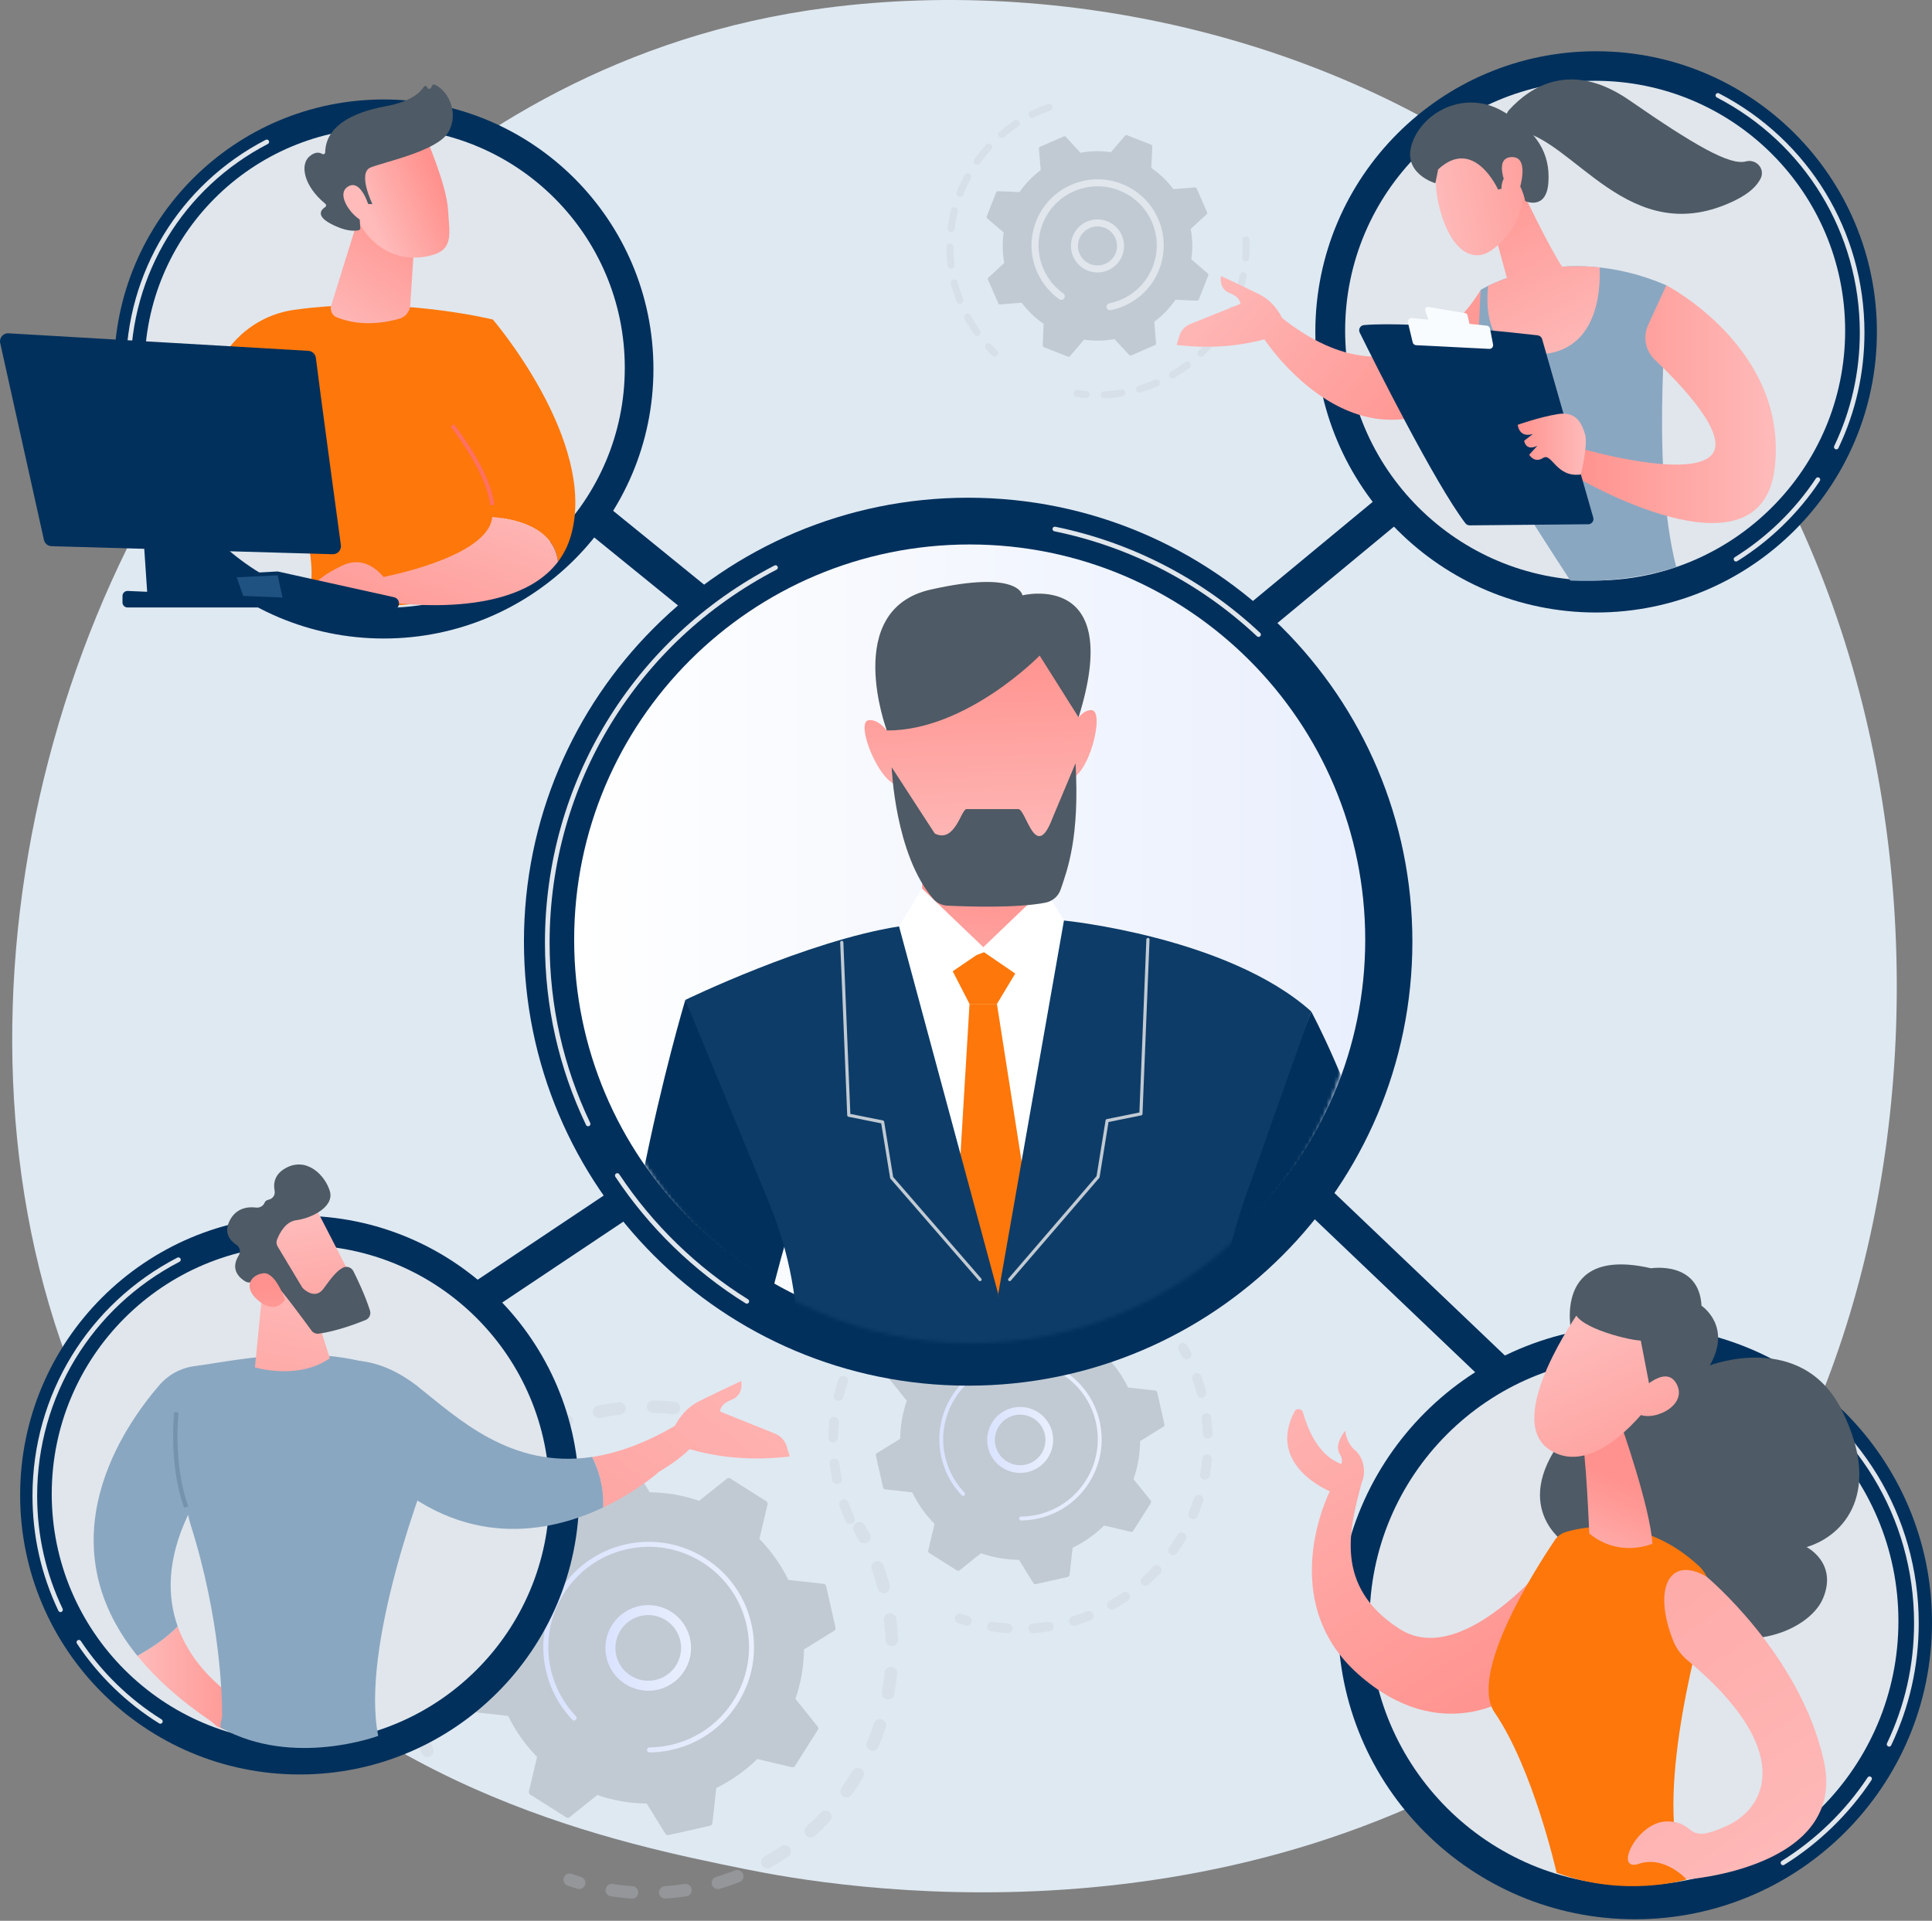 <svg width="525" height="522" viewBox="0 0 525 522" fill="none" xmlns="http://www.w3.org/2000/svg">
<rect x="0" y="0" width="525" height="522" fill="#808080" stroke="none"/>
<path d="M456.069 441.933C445.553 453 435.604 460.134 427.742 465.772C335.334 532.046 225.99 512.728 202.752 508.008C168.436 501.043 102.104 487.577 54.147 431.205C-18.408 345.922 -7.11 211.562 49.169 122.867C59.463 106.644 113.841 16.599 224.362 2.158C291.248 -6.582 369.216 11.045 425.678 58.327C544.198 157.577 535.76 358.078 456.071 441.933H456.069Z" fill="#DFE9F2"/>
<g opacity="0.3">
<path d="M116.66 477.388C115.846 477.66 114.942 477.277 114.58 476.48C113.786 474.737 113.057 472.931 112.411 471.116C112.098 470.233 112.56 469.263 113.443 468.948C113.454 468.945 113.464 468.941 113.475 468.937C114.349 468.645 115.302 469.106 115.612 469.978C116.225 471.703 116.917 473.417 117.671 475.074C118.06 475.927 117.683 476.934 116.829 477.32C116.775 477.345 116.718 477.367 116.662 477.386L116.66 477.388ZM112.079 463.335C112.016 463.355 111.952 463.374 111.884 463.387C110.967 463.578 110.068 462.988 109.877 462.071C109.487 460.187 109.172 458.267 108.943 456.365C108.83 455.435 109.492 454.593 110.425 454.477C111.355 454.365 112.201 455.03 112.312 455.958C112.53 457.766 112.828 459.59 113.199 461.381C113.376 462.232 112.88 463.065 112.077 463.335H112.079ZM110.708 448.622C110.528 448.682 110.337 448.712 110.136 448.708C109.198 448.689 108.453 447.915 108.472 446.977C108.51 445.057 108.631 443.115 108.836 441.204C108.935 440.272 109.772 439.599 110.702 439.697C111.635 439.796 112.31 440.632 112.211 441.562C112.017 443.377 111.901 445.22 111.865 447.045C111.85 447.782 111.368 448.4 110.706 448.622H110.708ZM112.665 433.968C112.368 434.068 112.042 434.085 111.715 434.004C110.806 433.777 110.254 432.855 110.481 431.945C110.948 430.082 111.502 428.214 112.126 426.397C112.432 425.512 113.396 425.04 114.283 425.343C115.171 425.647 115.642 426.613 115.338 427.5C114.745 429.225 114.218 430.998 113.775 432.77C113.629 433.353 113.195 433.79 112.665 433.968ZM117.84 420.12C117.426 420.258 116.957 420.238 116.535 420.024C115.698 419.6 115.364 418.578 115.788 417.744C116.655 416.034 117.608 414.337 118.62 412.7C119.112 411.903 120.159 411.656 120.956 412.149C121.753 412.642 122.001 413.687 121.507 414.485C120.545 416.04 119.639 417.654 118.816 419.28C118.605 419.694 118.249 419.985 117.84 420.122V420.12ZM125.951 407.762C125.413 407.942 124.798 407.848 124.329 407.46C123.607 406.862 123.507 405.793 124.106 405.071C125.332 403.593 126.636 402.148 127.985 400.779C128.643 400.112 129.716 400.102 130.386 400.76C131.054 401.417 131.063 402.491 130.405 403.16C129.123 404.462 127.884 405.834 126.719 407.238C126.509 407.492 126.242 407.668 125.951 407.765V407.762ZM183.668 384.236C183.445 384.311 183.203 384.339 182.955 384.313C181.141 384.123 179.296 384.011 177.467 383.977C176.529 383.96 175.784 383.188 175.801 382.25C175.818 381.313 176.591 380.567 177.528 380.583C179.453 380.617 181.398 380.737 183.308 380.936C184.24 381.033 184.918 381.868 184.82 382.8C184.749 383.482 184.282 384.03 183.668 384.234V384.236ZM136.593 397.513C135.925 397.736 135.162 397.526 134.708 396.935C134.138 396.191 134.278 395.126 135.021 394.556C136.546 393.386 138.139 392.27 139.76 391.235C140.551 390.735 141.6 390.962 142.105 391.751C142.609 392.54 142.378 393.59 141.587 394.095C140.049 395.075 138.535 396.137 137.088 397.247C136.935 397.365 136.768 397.453 136.593 397.511V397.513ZM168.881 384.365C168.774 384.401 168.663 384.427 168.547 384.44C166.735 384.662 164.909 384.963 163.12 385.338C162.203 385.53 161.302 384.943 161.111 384.026C160.92 383.109 161.505 382.205 162.424 382.018C164.307 381.624 166.228 381.305 168.134 381.073C169.065 380.958 169.912 381.62 170.025 382.55C170.124 383.364 169.629 384.114 168.879 384.365H168.881ZM149.257 389.898C148.445 390.17 147.541 389.79 147.177 388.995C146.787 388.142 147.162 387.137 148.015 386.747C149.762 385.95 151.565 385.217 153.377 384.57C153.388 384.566 153.399 384.562 153.41 384.558C154.285 384.266 155.234 384.725 155.545 385.597C155.86 386.48 155.401 387.452 154.517 387.767C152.797 388.382 151.082 389.077 149.424 389.835C149.368 389.859 149.312 389.882 149.255 389.9L149.257 389.898Z" fill="#C1CAD3"/>
<path d="M195.362 386.542C195.045 386.647 194.695 386.662 194.349 386.561C193.509 386.315 192.65 386.083 191.796 385.869C190.887 385.642 190.333 384.722 190.56 383.812C190.787 382.903 191.708 382.348 192.618 382.577C193.517 382.8 194.421 383.045 195.304 383.304C196.203 383.568 196.719 384.512 196.456 385.41C196.293 385.965 195.873 386.372 195.362 386.542Z" fill="#C1CAD3"/>
</g>
<g opacity="0.3">
<path d="M235.39 419.328C234.613 419.587 233.741 419.253 233.349 418.503C232.943 417.727 232.516 416.947 232.077 416.186C231.61 415.374 231.889 414.337 232.701 413.868C233.517 413.4 234.551 413.681 235.02 414.493C235.481 415.295 235.934 416.117 236.359 416.934C236.793 417.765 236.472 418.79 235.641 419.223C235.56 419.267 235.476 419.3 235.391 419.328H235.39Z" fill="#C1CAD3"/>
<path d="M197.816 512.613C197.075 512.861 196.326 513.097 195.572 513.32C194.674 513.587 193.728 513.075 193.462 512.177C193.195 511.278 193.711 510.33 194.606 510.067C196.347 509.55 198.065 508.965 199.727 508.316C200.601 507.977 201.584 508.408 201.926 509.282C202.265 510.155 201.834 511.14 200.96 511.479C199.932 511.88 198.874 512.261 197.816 512.613ZM186.827 515.278C186.737 515.308 186.643 515.33 186.545 515.345C184.673 515.634 182.769 515.846 180.884 515.977C179.95 516.043 179.138 515.336 179.074 514.402C179.01 513.467 179.715 512.655 180.65 512.593C182.439 512.469 184.249 512.267 186.028 511.993C186.954 511.85 187.821 512.484 187.964 513.41C188.091 514.239 187.596 515.021 186.825 515.278H186.827ZM209.037 507.669C208.277 507.922 207.422 507.609 207.019 506.885C206.563 506.066 206.855 505.033 207.675 504.577C209.242 503.705 210.793 502.753 212.284 501.748C213.063 501.225 214.117 501.429 214.64 502.207C215.164 502.985 214.959 504.039 214.181 504.562C212.611 505.62 210.977 506.623 209.328 507.542C209.234 507.594 209.137 507.637 209.037 507.669ZM172.285 515.898C172.081 515.966 171.859 515.996 171.632 515.981C169.745 515.852 167.839 515.64 165.971 515.353C165.044 515.21 164.41 514.344 164.553 513.418C164.695 512.492 165.562 511.856 166.489 512C168.263 512.274 170.072 512.475 171.865 512.597C172.801 512.66 173.506 513.47 173.442 514.406C173.394 515.113 172.919 515.688 172.287 515.9L172.285 515.898ZM220.88 499.23C220.257 499.438 219.542 499.273 219.077 498.752C218.452 498.054 218.51 496.982 219.21 496.355C220.546 495.161 221.847 493.892 223.084 492.583C223.727 491.902 224.802 491.87 225.483 492.513C226.164 493.157 226.196 494.229 225.552 494.912C224.252 496.288 222.881 497.625 221.474 498.883C221.296 499.042 221.093 499.157 220.88 499.228V499.23ZM230.582 488.398C230.084 488.565 229.516 488.497 229.056 488.169C228.293 487.625 228.117 486.564 228.662 485.803C229.707 484.34 230.703 482.816 231.621 481.275C232.099 480.468 233.14 480.204 233.947 480.684C234.753 481.164 235.016 482.205 234.538 483.009C233.572 484.633 232.525 486.236 231.424 487.773C231.208 488.075 230.91 488.287 230.582 488.396V488.398ZM237.691 475.71C237.312 475.835 236.888 475.83 236.492 475.663C235.629 475.297 235.226 474.302 235.592 473.439C236.294 471.783 236.933 470.079 237.494 468.375C237.787 467.484 238.745 466.998 239.636 467.293C240.527 467.585 241.011 468.543 240.719 469.434C240.13 471.227 239.456 473.021 238.717 474.763C238.52 475.23 238.138 475.562 237.691 475.71ZM241.863 461.775C241.6 461.863 241.313 461.887 241.023 461.835C240.1 461.666 239.49 460.783 239.657 459.862C239.98 458.094 240.231 456.292 240.402 454.505C240.492 453.573 241.321 452.889 242.253 452.979C243.187 453.069 243.87 453.898 243.78 454.83C243.6 456.71 243.336 458.608 242.996 460.47C242.882 461.102 242.431 461.585 241.863 461.775ZM242.872 447.258C242.724 447.307 242.568 447.337 242.405 447.345C241.469 447.384 240.677 446.657 240.638 445.721C240.563 443.93 240.409 442.117 240.184 440.334C240.066 439.404 240.728 438.555 241.655 438.437C242.585 438.318 243.435 438.977 243.553 439.907C243.791 441.783 243.953 443.69 244.032 445.577C244.063 446.349 243.574 447.024 242.874 447.258H242.872ZM240.668 432.885C240.634 432.896 240.601 432.905 240.567 432.915C239.661 433.157 238.73 432.618 238.488 431.715C238.147 430.438 237.76 429.155 237.342 427.903C237.19 427.449 237.035 426.999 236.873 426.551C236.556 425.668 237.016 424.697 237.899 424.382C238.787 424.044 239.753 424.524 240.07 425.405C240.239 425.876 240.404 426.35 240.563 426.827C241.004 428.143 241.409 429.493 241.767 430.837C242 431.709 241.51 432.602 240.666 432.885H240.668Z" fill="#C1CAD3"/>
<path d="M157.924 513.29C157.603 513.397 157.248 513.41 156.901 513.307C156.021 513.045 155.128 512.758 154.251 512.456C153.363 512.15 152.892 511.185 153.198 510.3C153.504 509.413 154.468 508.942 155.355 509.248C156.19 509.535 157.036 509.807 157.873 510.056C158.771 510.324 159.282 511.269 159.013 512.167C158.848 512.718 158.43 513.122 157.924 513.292V513.29Z" fill="#C1CAD3"/>
</g>
<path d="M153.861 493.899C154.146 494.079 154.515 494.06 154.78 493.848L162.319 487.82C166.579 489.298 171.106 490.106 175.746 490.147L180.819 498.352C180.997 498.641 181.338 498.783 181.669 498.708L192.969 496.166C193.299 496.091 193.547 495.815 193.582 495.48L194.648 485.893C198.823 483.87 202.566 481.2 205.783 478.04L215.181 480.258C215.511 480.335 215.853 480.197 216.035 479.912L222.227 470.128C222.409 469.841 222.388 469.473 222.176 469.209L216.145 461.673C217.623 457.415 218.432 452.891 218.473 448.252L226.682 443.182C226.969 443.004 227.113 442.663 227.038 442.333L224.495 431.038C224.42 430.708 224.144 430.46 223.808 430.425L214.217 429.36C212.193 425.186 209.522 421.445 206.361 418.23L208.58 408.836C208.657 408.508 208.518 408.165 208.233 407.983L198.445 401.793C198.159 401.612 197.79 401.632 197.525 401.844L189.986 407.872C185.726 406.395 181.2 405.587 176.559 405.545L171.486 397.34C171.308 397.053 170.967 396.909 170.637 396.984L159.336 399.527C159.006 399.602 158.759 399.875 158.723 400.213L157.657 409.8C153.482 411.823 149.738 414.493 146.522 417.652L137.126 415.434C136.796 415.355 136.454 415.496 136.273 415.781L130.08 425.565C129.9 425.85 129.919 426.219 130.131 426.483L136.162 434.019C134.684 438.277 133.875 442.802 133.834 447.44L125.625 452.51C125.338 452.688 125.194 453.03 125.269 453.36L127.812 464.653C127.887 464.983 128.163 465.23 128.499 465.268L138.09 466.333C140.114 470.507 142.786 474.247 145.946 477.463L143.727 486.855C143.648 487.185 143.789 487.526 144.074 487.708L153.863 493.897L153.861 493.899Z" fill="#C1CAD3"/>
<path d="M179.832 458.889C174.45 460.685 168.402 458.313 165.765 453.105C162.865 447.38 165.167 440.364 170.894 437.467C173.668 436.063 176.823 435.823 179.778 436.79C182.732 437.758 185.133 439.818 186.538 442.592C189.438 448.316 187.137 455.332 181.41 458.229C180.894 458.49 180.365 458.709 179.832 458.887V458.889ZM173.342 439.378C172.925 439.517 172.518 439.687 172.12 439.888C167.729 442.11 165.966 447.489 168.189 451.878C170.411 456.268 175.793 458.032 180.185 455.808C184.576 453.587 186.339 448.207 184.117 443.818C183.04 441.692 181.2 440.111 178.934 439.368C177.091 438.765 175.148 438.774 173.343 439.376L173.342 439.378Z" fill="url(#paint0_linear_255_980)"/>
<path d="M185.385 474.755C184.46 475.065 183.514 475.327 182.55 475.545C182.246 475.612 181.942 475.676 181.637 475.734C180.13 476.023 178.603 476.19 177.08 476.237C177.059 476.237 177.039 476.237 177.018 476.238C176.96 476.238 176.9 476.242 176.842 476.242C176.727 476.244 176.613 476.246 176.497 476.248C176.195 476.252 175.938 476.057 175.846 475.785C175.823 475.719 175.812 475.648 175.81 475.575C175.806 475.2 176.108 474.894 176.484 474.89C178.414 474.873 180.353 474.647 182.252 474.219C191.678 472.1 198.866 465.307 201.924 456.832C203.626 452.118 204.048 446.885 202.868 441.645C202.661 440.726 202.41 439.824 202.114 438.943C200.131 433.012 196.201 427.983 190.841 424.595C184.687 420.703 177.382 419.439 170.276 421.038C155.601 424.34 146.359 438.952 149.66 453.613C149.863 454.517 150.113 455.407 150.405 456.281C151.67 460.065 153.75 463.53 156.506 466.419C156.577 466.494 156.627 466.58 156.657 466.672C156.738 466.914 156.678 467.192 156.481 467.379C156.209 467.638 155.78 467.628 155.521 467.357C152.626 464.323 150.445 460.685 149.116 456.712C148.811 455.795 148.55 454.862 148.336 453.913C144.87 438.519 154.585 423.18 169.978 419.715C177.438 418.037 185.105 419.362 191.567 423.45C197.193 427.007 201.32 432.285 203.4 438.512C203.71 439.438 203.974 440.383 204.192 441.348C205.871 448.805 204.545 456.468 200.457 462.928C196.899 468.553 191.616 472.676 185.385 474.757V474.755Z" fill="url(#paint1_linear_255_980)"/>
<g opacity="0.3">
<path d="M231.385 414.082C230.759 414.292 230.061 413.998 229.781 413.383C229.17 412.038 228.609 410.649 228.112 409.25C227.87 408.57 228.226 407.823 228.905 407.582C228.913 407.58 228.922 407.576 228.93 407.574C229.603 407.349 230.336 407.703 230.575 408.377C231.047 409.706 231.58 411.026 232.162 412.303C232.46 412.959 232.169 413.735 231.513 414.033C231.47 414.052 231.428 414.069 231.385 414.084V414.082ZM227.857 403.256C227.808 403.273 227.757 403.286 227.707 403.297C226.999 403.443 226.307 402.99 226.161 402.283C225.859 400.832 225.617 399.352 225.44 397.886C225.354 397.17 225.863 396.521 226.583 396.433C227.299 396.347 227.95 396.858 228.037 397.575C228.204 398.968 228.434 400.372 228.721 401.752C228.858 402.408 228.476 403.05 227.857 403.256ZM226.8 391.922C226.662 391.968 226.513 391.991 226.36 391.989C225.637 391.974 225.063 391.378 225.078 390.656C225.108 389.177 225.202 387.68 225.358 386.208C225.435 385.49 226.078 384.971 226.797 385.046C227.515 385.123 228.035 385.766 227.96 386.484C227.812 387.883 227.722 389.302 227.693 390.708C227.682 391.277 227.311 391.753 226.8 391.923V391.922ZM228.307 380.634C228.078 380.711 227.827 380.724 227.575 380.662C226.876 380.488 226.45 379.777 226.624 379.076C226.984 377.64 227.41 376.202 227.892 374.803C228.127 374.12 228.871 373.758 229.554 373.991C230.237 374.225 230.601 374.97 230.367 375.652C229.909 376.982 229.504 378.347 229.162 379.712C229.05 380.162 228.716 380.497 228.307 380.634ZM232.293 369.965C231.972 370.072 231.612 370.055 231.288 369.892C230.644 369.566 230.385 368.778 230.712 368.135C231.379 366.817 232.115 365.51 232.893 364.25C233.272 363.635 234.079 363.446 234.692 363.825C235.306 364.203 235.497 365.01 235.116 365.625C234.375 366.823 233.677 368.066 233.041 369.317C232.88 369.635 232.604 369.86 232.289 369.965H232.293ZM238.542 360.444C238.127 360.583 237.652 360.51 237.292 360.212C236.737 359.75 236.66 358.927 237.12 358.37C238.065 357.232 239.071 356.118 240.108 355.063C240.614 354.547 241.442 354.542 241.957 355.048C242.471 355.554 242.479 356.381 241.973 356.897C240.986 357.9 240.031 358.955 239.132 360.039C238.971 360.234 238.765 360.369 238.542 360.444ZM283.005 342.32C282.833 342.378 282.647 342.399 282.456 342.38C281.058 342.234 279.636 342.148 278.227 342.122C277.505 342.108 276.931 341.512 276.944 340.792C276.957 340.07 277.552 339.497 278.274 339.508C279.758 339.534 281.255 339.626 282.728 339.78C283.446 339.855 283.968 340.498 283.893 341.216C283.838 341.743 283.478 342.163 283.005 342.32ZM246.741 352.548C246.227 352.721 245.638 352.558 245.289 352.104C244.85 351.53 244.957 350.711 245.531 350.272C246.705 349.372 247.934 348.512 249.181 347.715C249.791 347.328 250.598 347.505 250.988 348.112C251.376 348.72 251.198 349.528 250.59 349.918C249.405 350.673 248.24 351.491 247.124 352.346C247.005 352.436 246.876 352.505 246.743 352.548H246.741ZM271.615 342.42C271.532 342.448 271.448 342.467 271.358 342.478C269.962 342.648 268.555 342.881 267.177 343.17C266.47 343.318 265.777 342.864 265.629 342.159C265.481 341.452 265.933 340.757 266.64 340.612C268.09 340.308 269.57 340.063 271.039 339.885C271.756 339.797 272.409 340.307 272.497 341.023C272.574 341.651 272.191 342.228 271.615 342.422V342.42ZM256.497 346.682C255.871 346.89 255.175 346.597 254.895 345.984C254.595 345.328 254.884 344.552 255.541 344.252C256.886 343.637 258.276 343.072 259.671 342.575C259.681 342.572 259.688 342.57 259.698 342.566C260.371 342.341 261.103 342.695 261.343 343.367C261.587 344.047 261.232 344.795 260.551 345.037C259.225 345.512 257.906 346.048 256.629 346.631C256.586 346.65 256.542 346.667 256.497 346.682Z" fill="#C1CAD3"/>
<path d="M292.015 344.098C291.771 344.178 291.499 344.19 291.235 344.113C290.587 343.923 289.925 343.743 289.269 343.578C288.569 343.404 288.141 342.693 288.318 341.994C288.492 341.293 289.203 340.867 289.903 341.043C290.595 341.216 291.291 341.405 291.972 341.604C292.664 341.807 293.062 342.534 292.859 343.226C292.733 343.653 292.409 343.967 292.017 344.098H292.015Z" fill="#C1CAD3"/>
</g>
<g opacity="0.3">
<path d="M322.851 369.356C322.252 369.557 321.581 369.298 321.279 368.72C320.967 368.122 320.637 367.522 320.299 366.935C319.939 366.309 320.155 365.51 320.78 365.15C321.408 364.788 322.205 365.006 322.565 365.63C322.922 366.249 323.269 366.881 323.597 367.511C323.931 368.15 323.683 368.94 323.044 369.275C322.982 369.307 322.916 369.335 322.851 369.356Z" fill="#C1CAD3"/>
<path d="M293.904 441.219C293.334 441.41 292.758 441.59 292.176 441.763C291.484 441.967 290.756 441.573 290.55 440.882C290.344 440.19 290.741 439.458 291.432 439.256C292.773 438.858 294.095 438.407 295.377 437.908C296.05 437.647 296.808 437.979 297.071 438.65C297.333 439.323 296.999 440.081 296.326 440.343C295.534 440.653 294.718 440.945 293.904 441.217V441.219ZM285.438 443.272C285.369 443.295 285.296 443.313 285.223 443.325C283.78 443.548 282.313 443.711 280.861 443.81C280.141 443.861 279.516 443.317 279.466 442.597C279.415 441.877 279.961 441.251 280.679 441.202C282.058 441.107 283.452 440.951 284.823 440.741C285.536 440.63 286.204 441.12 286.314 441.832C286.414 442.472 286.031 443.073 285.438 443.27V443.272ZM302.548 437.411C301.963 437.606 301.304 437.364 300.993 436.807C300.642 436.177 300.867 435.38 301.499 435.03C302.706 434.358 303.901 433.625 305.051 432.851C305.651 432.448 306.463 432.605 306.866 433.203C307.27 433.802 307.112 434.615 306.512 435.018C305.302 435.834 304.043 436.605 302.773 437.313C302.7 437.355 302.625 437.387 302.55 437.411H302.548ZM274.236 443.75C274.078 443.803 273.907 443.825 273.733 443.814C272.279 443.715 270.81 443.552 269.371 443.33C268.659 443.22 268.169 442.552 268.278 441.84C268.389 441.125 269.054 440.636 269.769 440.747C271.137 440.957 272.53 441.112 273.911 441.206C274.631 441.255 275.175 441.879 275.127 442.599C275.089 443.143 274.723 443.587 274.236 443.75ZM311.672 430.91C311.192 431.07 310.642 430.942 310.284 430.543C309.802 430.005 309.847 429.178 310.385 428.698C311.413 427.777 312.419 426.8 313.37 425.792C313.865 425.267 314.692 425.242 315.218 425.737C315.743 426.232 315.767 427.059 315.27 427.584C314.269 428.645 313.212 429.675 312.128 430.644C311.991 430.766 311.836 430.856 311.67 430.91H311.672ZM319.148 422.567C318.765 422.694 318.326 422.643 317.973 422.39C317.386 421.97 317.249 421.155 317.669 420.568C318.474 419.441 319.241 418.267 319.949 417.08C320.316 416.46 321.119 416.255 321.74 416.625C322.361 416.994 322.564 417.797 322.196 418.417C321.451 419.668 320.645 420.902 319.797 422.088C319.63 422.321 319.401 422.484 319.148 422.568V422.567ZM324.625 412.792C324.334 412.89 324.006 412.886 323.7 412.755C323.036 412.473 322.725 411.707 323.006 411.041C323.547 409.764 324.04 408.453 324.471 407.139C324.697 406.453 325.434 406.08 326.122 406.305C326.809 406.53 327.182 407.268 326.957 407.955C326.503 409.337 325.985 410.718 325.415 412.061C325.263 412.421 324.969 412.676 324.625 412.79V412.792ZM327.839 402.058C327.636 402.125 327.415 402.144 327.191 402.103C326.48 401.973 326.01 401.293 326.139 400.582C326.389 399.219 326.58 397.832 326.713 396.455C326.782 395.737 327.422 395.21 328.139 395.28C328.857 395.349 329.384 395.987 329.315 396.707C329.176 398.156 328.972 399.618 328.711 401.051C328.623 401.537 328.276 401.912 327.837 402.056L327.839 402.058ZM328.615 390.875C328.501 390.913 328.381 390.935 328.255 390.941C327.533 390.971 326.923 390.41 326.893 389.69C326.835 388.31 326.717 386.913 326.542 385.541C326.452 384.825 326.961 384.17 327.675 384.08C328.392 383.988 329.047 384.497 329.137 385.213C329.321 386.658 329.444 388.128 329.504 389.582C329.529 390.178 329.152 390.697 328.613 390.877L328.615 390.875ZM326.918 379.802C326.891 379.811 326.867 379.818 326.841 379.824C326.143 380.01 325.426 379.597 325.241 378.9C324.978 377.915 324.68 376.927 324.357 375.963C324.241 375.615 324.121 375.268 323.997 374.923C323.753 374.242 324.107 373.494 324.787 373.252C325.469 372.992 326.214 373.363 326.458 374.042C326.587 374.405 326.715 374.769 326.837 375.137C327.176 376.151 327.488 377.192 327.765 378.227C327.946 378.898 327.568 379.586 326.918 379.803V379.802Z" fill="#C1CAD3"/>
<path d="M263.174 441.74C262.928 441.823 262.654 441.832 262.386 441.753C261.707 441.551 261.02 441.33 260.345 441.097C259.662 440.863 259.298 440.118 259.535 439.436C259.769 438.753 260.514 438.39 261.197 438.626C261.84 438.847 262.491 439.057 263.136 439.248C263.828 439.455 264.222 440.182 264.014 440.874C263.887 441.298 263.564 441.609 263.174 441.74Z" fill="#C1CAD3"/>
</g>
<path d="M260.043 426.802C260.262 426.941 260.548 426.926 260.752 426.763L266.562 422.118C269.844 423.257 273.33 423.879 276.905 423.911L280.813 430.232C280.95 430.453 281.212 430.563 281.467 430.507L290.171 428.55C290.426 428.492 290.616 428.28 290.644 428.021L291.466 420.635C294.683 419.075 297.566 417.02 300.044 414.587L307.283 416.297C307.536 416.357 307.801 416.25 307.94 416.028L312.71 408.491C312.849 408.27 312.834 407.987 312.671 407.782L308.024 401.975C309.163 398.694 309.785 395.21 309.817 391.637L316.141 387.731C316.362 387.594 316.473 387.332 316.417 387.077L314.458 378.377C314.4 378.122 314.188 377.932 313.929 377.904L306.54 377.083C304.981 373.867 302.923 370.985 300.489 368.508L302.199 361.273C302.259 361.02 302.153 360.755 301.931 360.617L294.39 355.848C294.171 355.71 293.886 355.725 293.681 355.888L287.871 360.532C284.589 359.394 281.103 358.772 277.528 358.74L273.62 352.419C273.484 352.198 273.221 352.087 272.966 352.143L264.262 354.101C264.007 354.157 263.817 354.371 263.789 354.63L262.967 362.015C259.75 363.573 256.867 365.63 254.389 368.064L247.15 366.354C246.897 366.294 246.632 366.401 246.494 366.622L241.723 374.16C241.584 374.379 241.599 374.664 241.763 374.868L246.409 380.675C245.27 383.957 244.648 387.44 244.616 391.014L238.292 394.92C238.071 395.057 237.96 395.319 238.016 395.574L239.975 404.274C240.033 404.529 240.245 404.718 240.504 404.747L247.893 405.568C249.452 408.783 251.51 411.665 253.944 414.142L252.234 421.378C252.174 421.631 252.281 421.895 252.502 422.034L260.043 426.802Z" fill="#C1CAD3"/>
<path d="M280.051 399.832C275.904 401.216 271.246 399.388 269.214 395.375C266.98 390.965 268.753 385.562 273.165 383.328C275.302 382.247 277.733 382.061 280.01 382.807C282.287 383.553 284.137 385.14 285.217 387.277C287.452 391.687 285.679 397.091 281.267 399.324C280.869 399.525 280.462 399.693 280.051 399.832ZM275.05 384.802C274.729 384.909 274.416 385.04 274.108 385.194C270.726 386.906 269.366 391.05 271.079 394.43C272.792 397.811 276.937 399.172 280.319 397.458C283.702 395.746 285.062 391.603 283.349 388.222C282.52 386.583 281.102 385.366 279.355 384.795C277.937 384.33 276.44 384.337 275.048 384.8L275.05 384.802Z" fill="url(#paint2_linear_255_980)"/>
<path d="M284.328 412.055C283.615 412.293 282.887 412.496 282.145 412.663C281.91 412.715 281.676 412.764 281.441 412.809C280.28 413.03 279.104 413.16 277.931 413.195C277.914 413.195 277.899 413.195 277.883 413.195C277.838 413.195 277.793 413.197 277.746 413.199C277.658 413.201 277.569 413.203 277.481 413.203C277.249 413.205 277.05 413.055 276.98 412.847C276.963 412.796 276.954 412.742 276.954 412.685C276.952 412.397 277.185 412.162 277.472 412.158C278.957 412.145 280.453 411.971 281.916 411.643C289.179 410.01 294.715 404.777 297.071 398.25C298.382 394.618 298.707 390.587 297.799 386.55C297.639 385.841 297.446 385.147 297.219 384.468C295.692 379.899 292.664 376.025 288.536 373.415C283.793 370.417 278.168 369.444 272.694 370.676C261.388 373.22 254.269 384.476 256.813 395.771C256.97 396.467 257.162 397.153 257.387 397.826C258.36 400.74 259.962 403.41 262.086 405.637C262.14 405.695 262.18 405.761 262.204 405.832C262.266 406.018 262.221 406.232 262.069 406.376C261.859 406.575 261.529 406.567 261.33 406.357C259.101 404.019 257.419 401.218 256.396 398.158C256.16 397.451 255.959 396.733 255.794 396.002C253.125 384.144 260.608 372.324 272.467 369.656C278.215 368.362 284.12 369.384 289.098 372.532C293.432 375.272 296.611 379.338 298.215 384.135C298.453 384.847 298.656 385.577 298.825 386.319C300.117 392.064 299.097 397.967 295.947 402.943C293.205 407.276 289.136 410.452 284.336 412.055H284.328Z" fill="url(#paint3_linear_255_980)"/>
<g opacity="0.3">
<path d="M270.743 96.759C270.383 96.962 269.919 96.913 269.61 96.611C269.03 96.047 268.46 95.456 267.914 94.858C267.559 94.468 267.588 93.866 267.978 93.512C268.366 93.155 268.97 93.185 269.325 93.575C269.844 94.145 270.388 94.708 270.942 95.248C271.319 95.615 271.326 96.217 270.958 96.596C270.893 96.663 270.82 96.718 270.743 96.761V96.759Z" fill="#C1CAD3"/>
<path d="M265.982 91.181C265.562 91.417 265.02 91.303 264.736 90.9C263.933 89.762 263.177 88.569 262.495 87.356C262.35 87.101 262.21 86.842 262.069 86.582C261.821 86.117 262.029 85.543 262.459 85.29C262.924 85.04 263.502 85.217 263.75 85.68C263.883 85.929 264.018 86.175 264.155 86.418C264.808 87.575 265.526 88.713 266.291 89.799C266.595 90.23 266.492 90.823 266.063 91.128C266.034 91.147 266.008 91.164 265.98 91.181H265.982ZM261.307 82.457C261.268 82.479 261.227 82.5 261.183 82.515C260.692 82.704 260.14 82.46 259.949 81.971C259.338 80.396 258.82 78.77 258.407 77.137C258.278 76.627 258.591 76.108 259.099 75.98C259.61 75.851 260.127 76.16 260.257 76.672C260.649 78.23 261.144 79.781 261.727 81.283C261.9 81.731 261.714 82.228 261.307 82.457ZM258.889 72.86C258.784 72.92 258.666 72.96 258.538 72.977C258.015 73.04 257.54 72.669 257.475 72.146C257.268 70.472 257.165 68.767 257.169 67.078C257.169 66.551 257.597 66.125 258.124 66.127C258.651 66.127 259.077 66.557 259.075 67.082C259.073 68.692 259.171 70.318 259.368 71.913C259.416 72.309 259.216 72.677 258.889 72.86ZM258.906 62.962C258.733 63.06 258.531 63.103 258.321 63.077C257.799 63.011 257.428 62.533 257.494 62.012C257.706 60.335 258.023 58.657 258.437 57.024C258.567 56.514 259.086 56.207 259.596 56.336C260.107 56.465 260.416 56.983 260.287 57.495C259.891 59.051 259.589 60.652 259.386 62.25C259.347 62.561 259.161 62.818 258.908 62.962H258.906ZM261.341 53.37C261.101 53.505 260.804 53.535 260.527 53.428C260.037 53.237 259.793 52.685 259.985 52.194C260.598 50.621 261.313 49.072 262.11 47.589C262.36 47.124 262.937 46.952 263.401 47.201C263.864 47.45 264.038 48.028 263.789 48.491C263.027 49.907 262.345 51.384 261.761 52.886C261.679 53.1 261.527 53.267 261.341 53.37ZM266.031 44.658C265.719 44.833 265.322 44.825 265.01 44.606C264.581 44.302 264.479 43.708 264.783 43.277C265.759 41.9 266.832 40.571 267.968 39.33C268.327 38.942 268.927 38.915 269.315 39.27C269.704 39.624 269.73 40.228 269.375 40.616C268.291 41.801 267.269 43.067 266.338 44.379C266.254 44.497 266.147 44.591 266.029 44.658H266.031ZM272.707 37.359C272.317 37.578 271.814 37.5 271.514 37.147C271.172 36.746 271.219 36.144 271.621 35.803C272.9 34.712 274.266 33.686 275.68 32.756C276.127 32.473 276.712 32.589 277.001 33.028C277.29 33.467 277.17 34.059 276.729 34.348C275.38 35.235 274.078 36.213 272.857 37.254C272.808 37.295 272.758 37.329 272.705 37.359H272.707ZM285.549 29.992C285.5 30.018 285.45 30.043 285.395 30.062C284.084 30.521 282.773 31.061 281.501 31.665C281.308 31.755 281.12 31.847 280.933 31.94C280.46 32.175 279.888 31.982 279.655 31.511C279.419 31.038 279.608 30.452 280.085 30.232C280.285 30.133 280.484 30.035 280.687 29.942C282.015 29.31 283.388 28.745 284.765 28.263C285.262 28.089 285.806 28.352 285.981 28.848C286.136 29.291 285.945 29.771 285.549 29.994V29.992Z" fill="#C1CAD3"/>
</g>
<g opacity="0.3">
<path d="M319.058 102.718C318.604 102.973 318.028 102.817 317.766 102.365C317.501 101.91 317.657 101.327 318.113 101.062C319.484 100.267 320.818 99.38 322.078 98.43C322.498 98.118 323.097 98.195 323.414 98.615C323.731 99.035 323.648 99.633 323.228 99.95C321.906 100.948 320.508 101.878 319.069 102.71C319.066 102.712 319.062 102.714 319.058 102.716V102.718ZM314.699 104.908C314.669 104.925 314.638 104.94 314.607 104.953C313.082 105.609 311.5 106.177 309.909 106.644C309.403 106.792 308.874 106.503 308.726 105.999C308.576 105.493 308.87 104.964 309.371 104.816C310.89 104.37 312.399 103.826 313.854 103.202C314.338 102.993 314.899 103.217 315.107 103.7C315.303 104.152 315.119 104.672 314.7 104.906L314.699 104.908ZM326.826 96.851C326.458 97.059 325.982 97.001 325.674 96.684C325.308 96.307 325.318 95.703 325.695 95.336C326.834 94.232 327.914 93.05 328.908 91.82C329.242 91.412 329.841 91.348 330.249 91.678C330.658 92.008 330.722 92.61 330.392 93.018C329.351 94.307 328.218 95.546 327.023 96.703C326.963 96.761 326.897 96.81 326.826 96.849V96.851ZM305.349 107.647C305.255 107.7 305.15 107.739 305.036 107.758C303.396 108.028 301.725 108.198 300.065 108.266C299.538 108.288 299.095 107.878 299.073 107.353C299.052 106.828 299.461 106.383 299.986 106.363C301.567 106.299 303.162 106.136 304.725 105.879C305.244 105.795 305.736 106.145 305.82 106.665C305.888 107.07 305.687 107.46 305.347 107.649L305.349 107.647ZM332.943 89.282C332.649 89.447 332.275 89.45 331.97 89.261C331.521 88.982 331.386 88.395 331.666 87.947C332.504 86.606 333.27 85.198 333.937 83.763C334.161 83.285 334.729 83.081 335.206 83.302C335.682 83.525 335.888 84.093 335.667 84.57C334.964 86.073 334.163 87.549 333.285 88.955C333.196 89.096 333.078 89.205 332.943 89.28V89.282ZM337.066 80.465C336.841 80.593 336.566 80.627 336.301 80.54C335.8 80.377 335.526 79.839 335.691 79.338C336.185 77.831 336.59 76.282 336.898 74.732C337.001 74.214 337.503 73.878 338.019 73.982C338.535 74.085 338.871 74.585 338.77 75.101C338.447 76.725 338.021 78.35 337.505 79.929C337.428 80.165 337.267 80.351 337.066 80.463V80.465ZM338.957 70.914C338.8 71.002 338.614 71.049 338.419 71.034C337.894 70.995 337.5 70.537 337.539 70.012C337.657 68.432 337.68 66.83 337.605 65.252C337.58 64.727 337.986 64.28 338.513 64.254C339.04 64.23 339.486 64.635 339.511 65.162C339.589 66.815 339.567 68.497 339.441 70.155C339.417 70.485 339.226 70.764 338.957 70.914Z" fill="#C1CAD3"/>
<path d="M295.572 108.041C295.413 108.131 295.223 108.176 295.026 108.159C294.212 108.092 293.398 108.002 292.602 107.889C292.081 107.814 291.719 107.332 291.792 106.811C291.867 106.292 292.349 105.928 292.871 106.001C293.629 106.108 294.405 106.196 295.182 106.26C295.707 106.303 296.097 106.764 296.054 107.287C296.026 107.615 295.836 107.889 295.57 108.039L295.572 108.041Z" fill="#C1CAD3"/>
</g>
<path d="M290.218 96.922C290.41 96.997 290.629 96.943 290.762 96.785L294.574 92.313C297.29 92.705 300.089 92.668 302.867 92.158L306.844 96.478C306.983 96.63 307.204 96.677 307.392 96.594L313.852 93.774C314.042 93.692 314.156 93.498 314.141 93.294L313.672 87.442C315.935 85.751 317.863 83.726 319.422 81.466L325.293 81.71C325.5 81.72 325.687 81.596 325.762 81.405L328.334 74.844C328.409 74.653 328.355 74.433 328.197 74.3L323.723 70.49C324.115 67.775 324.078 64.978 323.568 62.201L327.89 58.226C328.042 58.087 328.088 57.866 328.006 57.678L325.185 51.221C325.102 51.032 324.909 50.917 324.704 50.932L318.85 51.401C317.158 49.14 315.132 47.212 312.871 45.654L313.115 39.785C313.125 39.579 313.001 39.392 312.809 39.317L306.246 36.746C306.054 36.671 305.835 36.725 305.702 36.883L301.89 41.355C299.174 40.963 296.375 41 293.597 41.51L289.62 37.19C289.481 37.038 289.26 36.992 289.072 37.074L282.612 39.894C282.422 39.977 282.308 40.17 282.323 40.374L282.792 46.226C280.529 47.917 278.599 49.942 277.042 52.202L271.171 51.958C270.964 51.948 270.777 52.072 270.702 52.263L268.13 58.824C268.055 59.015 268.109 59.235 268.267 59.368L272.741 63.178C272.349 65.893 272.386 68.69 272.897 71.467L268.575 75.442C268.423 75.581 268.376 75.802 268.46 75.99L271.281 82.447C271.364 82.637 271.557 82.751 271.762 82.736L277.616 82.267C279.308 84.528 281.334 86.456 283.595 88.014L283.351 93.883C283.341 94.089 283.465 94.277 283.657 94.352L290.22 96.922H290.218Z" fill="#C1CAD3"/>
<path d="M301.757 73.125C300.416 73.878 298.876 74.184 297.322 73.987C295.411 73.745 293.709 72.772 292.529 71.25C290.095 68.109 290.67 63.572 293.814 61.136C296.968 58.704 301.5 59.278 303.935 62.42C305.115 63.943 305.631 65.833 305.389 67.743C305.147 69.654 304.173 71.356 302.65 72.536C302.365 72.755 302.066 72.954 301.759 73.126L301.757 73.125ZM295.63 62.21C295.407 62.336 295.189 62.48 294.981 62.642C292.668 64.434 292.246 67.77 294.038 70.082C294.906 71.201 296.157 71.917 297.564 72.095C298.971 72.273 300.361 71.893 301.483 71.026C302.603 70.158 303.319 68.908 303.498 67.501C303.676 66.095 303.297 64.706 302.428 63.585C300.798 61.483 297.887 60.941 295.634 62.21H295.63Z" fill="#E0E6EC"/>
<path d="M307.101 82.329C306.576 82.625 306.03 82.897 305.466 83.143C304.346 83.632 303.173 84.009 301.98 84.262C301.926 84.273 301.873 84.285 301.819 84.296C301.404 84.38 300.997 84.182 300.798 83.831C300.75 83.747 300.716 83.651 300.695 83.552C300.59 83.036 300.926 82.535 301.442 82.428C302.558 82.203 303.655 81.857 304.702 81.399C304.76 81.375 304.816 81.348 304.875 81.322C307.343 80.216 309.442 78.538 311.039 76.442C311.905 75.303 312.624 74.043 313.172 72.682C313.175 72.671 313.181 72.66 313.185 72.648C313.198 72.615 313.211 72.581 313.224 72.547C314.789 68.555 314.706 64.194 312.988 60.266C312.766 59.758 312.521 59.265 312.251 58.788C310.442 55.58 307.61 53.111 304.132 51.75C300.138 50.186 295.775 50.27 291.845 51.986C287.919 53.702 284.889 56.846 283.323 60.836C281.758 64.828 281.841 69.189 283.559 73.117C283.777 73.618 284.021 74.103 284.287 74.576C285.441 76.623 287.029 78.393 288.945 79.758C289.063 79.843 289.157 79.948 289.222 80.068C289.399 80.379 289.389 80.778 289.168 81.088C288.862 81.515 288.268 81.617 287.838 81.311C285.694 79.785 283.917 77.803 282.627 75.513C282.329 74.985 282.057 74.441 281.813 73.88C279.892 69.485 279.798 64.605 281.55 60.14C283.302 55.676 286.682 52.157 291.083 50.238C295.48 48.318 300.361 48.225 304.83 49.976C308.718 51.498 311.889 54.262 313.911 57.851C314.211 58.383 314.487 58.937 314.734 59.505C318.452 68.013 315.027 77.87 307.099 82.333L307.101 82.329Z" fill="#E0E6EC"/>
<path d="M187.122 309.501L116.672 356.552L121.597 363.918L192.047 316.867L187.122 309.501Z" fill="#01305C"/>
<path d="M347.276 309.589L341.158 315.999L406.579 378.378L412.697 371.968L347.276 309.589Z" fill="#01305C"/>
<path d="M407.028 108.246L321.998 178.607L327.651 185.433L412.681 115.072L407.028 108.246Z" fill="#01305C"/>
<path d="M149.074 124.575L143.485 131.451L223.438 196.374L229.027 189.498L149.074 124.575Z" fill="#01305C"/>
<path d="M263.087 376.577C329.754 376.577 383.799 322.557 383.799 255.92C383.799 189.284 329.754 135.264 263.087 135.264C196.419 135.264 142.375 189.284 142.375 255.92C142.375 322.557 196.419 376.577 263.087 376.577Z" fill="#01305C"/>
<path d="M159.813 306.078C159.576 306.078 159.349 305.945 159.241 305.718C151.837 290.182 148.083 273.512 148.083 256.17C148.083 212.895 171.98 173.625 210.446 153.688C210.756 153.527 211.139 153.648 211.3 153.958C211.461 154.267 211.339 154.65 211.03 154.811C172.985 174.53 149.351 213.369 149.351 256.17C149.351 273.32 153.063 289.809 160.385 305.175C160.535 305.49 160.402 305.868 160.085 306.018C159.997 306.06 159.905 306.08 159.813 306.08V306.078Z" fill="#E0E6EC"/>
<path d="M202.937 354.285C202.822 354.285 202.706 354.255 202.603 354.189C188.579 345.467 176.343 333.575 167.215 319.805C167.021 319.515 167.102 319.121 167.393 318.928C167.684 318.735 168.077 318.815 168.271 319.106C177.299 332.726 189.402 344.486 203.273 353.113C203.569 353.298 203.661 353.688 203.475 353.985C203.355 354.178 203.149 354.283 202.937 354.283V354.285Z" fill="#E0E6EC"/>
<path d="M342.007 173.096C341.851 173.096 341.695 173.04 341.573 172.925C326.152 158.469 307.11 148.601 286.509 144.386C286.166 144.317 285.945 143.981 286.016 143.64C286.085 143.298 286.421 143.075 286.762 143.147C307.594 147.407 326.846 157.385 342.44 172.001C342.695 172.241 342.708 172.64 342.468 172.895C342.343 173.028 342.176 173.096 342.007 173.096Z" fill="#E0E6EC"/>
<path d="M263.503 362.831C322.864 362.831 370.985 314.732 370.985 255.399C370.985 196.066 322.864 147.967 263.503 147.967C204.143 147.967 156.021 196.066 156.021 255.399C156.021 314.732 204.143 362.831 263.503 362.831Z" fill="url(#paint4_linear_255_980)"/>
<mask id="mask0_255_980" style="mask-type:luminance" maskUnits="userSpaceOnUse" x="158" y="154" width="212" height="212">
<path d="M263.927 365.042C322.162 365.042 369.372 317.854 369.372 259.646C369.372 201.438 322.162 154.25 263.927 154.25C205.692 154.25 158.482 201.438 158.482 259.646C158.482 317.854 205.692 365.042 263.927 365.042Z" fill="white"/>
</mask>
<g mask="url(#mask0_255_980)">
<path d="M322.087 411.077L307.145 254.583C271.26 241.327 226.014 256.143 226.014 256.143L219.026 411.077H322.087Z" fill="white"/>
<path d="M250.976 228.071L250.303 250.286C250.237 252.483 251.599 254.462 253.674 255.193C259.356 257.195 271.119 260.242 282.267 256.252C284.517 255.448 285.871 253.145 285.522 250.785L282.181 228.073H250.976V228.071Z" fill="url(#paint5_linear_255_980)"/>
<path d="M257.307 411.077C261.262 407.126 263.458 404.295 263.458 404.295L258.778 391.038C258.778 391.038 220.551 412.871 208.071 401.955C195.589 391.038 216.653 327.099 216.653 327.099L186.229 271.736C186.229 271.736 160.692 356.837 169.278 403.34C170.105 407.816 174.009 411.075 178.564 411.075H257.309L257.307 411.077Z" fill="#01305C"/>
<path d="M250.571 241.479L267.939 258.123L255.395 266.673L244.309 251.756L250.571 241.479Z" fill="white"/>
<path d="M283.834 241.479L266.465 258.123L279.007 266.673L290.096 251.756L283.834 241.479Z" fill="white"/>
<path d="M239.611 187.524C239.611 187.524 243.511 227.291 252.093 237.427C252.093 237.427 277.837 239.767 287.198 234.309C287.198 234.309 293.829 214.425 293.049 187.914C293.049 187.914 294.328 163.788 267.694 161.792C236.489 159.452 239.611 187.524 239.611 187.524Z" fill="url(#paint6_linear_255_980)"/>
<path d="M290.319 200C290.319 200 292.66 192.982 296.56 192.982C300.46 192.982 295.78 211.697 290.319 211.697V200Z" fill="url(#paint7_linear_255_980)"/>
<path d="M243.162 201.843C243.162 201.843 239.896 195.206 236.031 195.731C232.167 196.256 239.329 214.168 244.739 213.433L243.162 201.843Z" fill="url(#paint8_linear_255_980)"/>
<path d="M242.304 208.505C242.304 208.505 243.178 232.26 253.631 244.307C254.589 245.413 255.977 246.056 257.441 246.125C262.775 246.382 276.415 246.84 284.104 245.308C286.018 244.927 287.593 243.577 288.224 241.732C290.114 236.192 293.397 227.456 292.268 207.407L285.995 222.348C281.347 234.697 278.825 219.707 276.666 219.881H262.624C261.143 220.001 259.504 229.237 254.019 226.532L242.302 208.502L242.304 208.505Z" fill="#4E5A65"/>
<path d="M282.517 178.168C282.517 178.168 262.643 198.6 240.986 198.521C240.986 198.521 228.689 165.692 252.873 160.233C277.057 154.775 277.837 161.793 277.837 161.793C277.837 161.793 305.669 154.82 293.09 194.94L282.519 178.168H282.517Z" fill="#4E5A65"/>
<path d="M289.107 411.077H361.534C364.795 411.077 367.826 409.397 369.554 406.635C400.759 356.732 356.293 274.858 356.293 274.858L332.89 336.457C332.89 336.457 353.174 356.732 342.252 388.7C331.331 420.669 286.865 395.718 286.865 395.718L288.426 410.533C288.426 410.533 288.666 410.732 289.111 411.077H289.107Z" fill="#01305C"/>
<path d="M265.372 259.545L258.891 263.953L263.458 272.831H270.906L275.884 264.577L267.401 258.778L265.372 259.545Z" fill="#FD770B"/>
<path d="M263.458 272.831L258.403 356.953L271.26 380.19L284.2 357.793L270.906 272.831H263.458Z" fill="#FD770B"/>
<path d="M209.037 327.026C214.571 340.44 217.214 354.87 216.794 369.373L215.584 411.077H274.242L271.26 351.667L244.309 251.765C219.345 255.663 186.229 271.738 186.229 271.738L209.039 327.026H209.037Z" fill="#0D3C68"/>
<path d="M327.977 411.077L329.766 376.477C329.766 358.764 332.79 341.18 338.707 324.483L356.291 274.858C333.668 254.585 289.118 250.162 289.118 250.162L271.26 351.669V411.078H327.979L327.977 411.077Z" fill="#0D3C68"/>
<path d="M266.319 348.17C266.199 348.17 266.079 348.12 265.992 348.02L241.978 320.338C241.925 320.278 241.891 320.205 241.878 320.124L239.458 305.287L230.57 303.5C230.375 303.461 230.233 303.294 230.223 303.095L228.312 256.123C228.302 255.885 228.488 255.684 228.726 255.673C228.974 255.663 229.165 255.849 229.175 256.087L231.071 302.72L239.92 304.5C240.096 304.535 240.231 304.676 240.261 304.854L242.709 319.865L266.643 347.456C266.799 347.636 266.78 347.908 266.6 348.065C266.518 348.137 266.418 348.17 266.317 348.17H266.319Z" fill="#C1CAD3"/>
<path d="M274.372 348.17C274.271 348.17 274.172 348.135 274.089 348.063C273.909 347.906 273.89 347.63 274.046 347.45L297.98 319.625L300.428 304.487C300.458 304.307 300.593 304.166 300.769 304.13L309.618 302.336L311.514 255.305C311.524 255.065 311.704 254.88 311.963 254.887C312.201 254.898 312.387 255.099 312.376 255.341L310.464 302.713C310.457 302.913 310.312 303.082 310.117 303.122L301.229 304.923L298.809 319.888C298.796 319.968 298.762 320.043 298.71 320.103L274.695 348.02C274.609 348.12 274.489 348.17 274.368 348.17H274.372Z" fill="#C1CAD3"/>
</g>
<path d="M81.428 482.238C123.377 482.238 157.383 448.248 157.383 406.318C157.383 364.388 123.377 330.397 81.428 330.397C39.478 330.397 5.472 364.388 5.472 406.318C5.472 448.248 39.478 482.238 81.428 482.238Z" fill="#01305C"/>
<path d="M16.444 438.114C16.207 438.114 15.98 437.981 15.871 437.754C11.199 427.946 8.828 417.422 8.828 406.475C8.828 379.157 23.912 354.369 48.195 341.782C48.504 341.621 48.887 341.743 49.048 342.052C49.209 342.362 49.088 342.744 48.778 342.905C24.917 355.273 10.096 379.631 10.096 406.473C10.096 417.23 12.424 427.571 17.016 437.207C17.166 437.522 17.033 437.9 16.716 438.05C16.628 438.092 16.536 438.112 16.444 438.112V438.114Z" fill="#E0E6EC"/>
<path d="M43.578 468.448C43.464 468.448 43.347 468.418 43.244 468.352C34.39 462.845 26.667 455.34 20.904 446.647C20.711 446.357 20.792 445.963 21.083 445.77C21.373 445.577 21.767 445.657 21.961 445.948C27.622 454.488 35.212 461.865 43.912 467.276C44.209 467.462 44.3 467.852 44.115 468.148C43.995 468.341 43.788 468.446 43.576 468.446L43.578 468.448Z" fill="#E0E6EC"/>
<path d="M81.688 473.591C119.04 473.591 149.319 443.326 149.319 405.992C149.319 368.657 119.04 338.392 81.688 338.392C44.337 338.392 14.058 368.657 14.058 405.992C14.058 443.326 44.337 473.591 81.688 473.591Z" fill="#E0E6EC"/>
<path d="M48.279 441.977C45.156 445.308 40.558 448.187 37.324 449.983C42.156 455.953 48.693 461.93 57.349 467.782L58.977 469.192L60.967 470.06L67.762 463.832C67.762 463.832 53.52 456.748 48.279 441.978V441.977Z" fill="url(#paint9_linear_255_980)"/>
<path d="M121.121 389.364C118.562 386.158 116.321 382.721 114.445 379.181C111.826 374.235 114.235 382.382 113.518 376.798C93.906 362.651 64.372 369.812 52.95 371.25C49.204 371.72 45.778 373.567 43.31 376.423C33.521 387.746 12.041 418.747 37.324 449.983C40.56 448.188 45.157 445.308 48.279 441.977C45.482 434.096 45.253 424.023 51.115 411.673C51.316 412.652 51.564 413.621 51.864 414.575C59.943 440.16 60.374 461.452 60.356 466.359C60.354 467.025 59.525 469.273 60.108 469.595C79.6 480.429 102.775 471.752 102.775 471.752C97.922 447.632 115.071 401.675 119.787 391.297C120.115 390.573 120.571 389.921 121.121 389.364Z" fill="#8AA7C1"/>
<path d="M71.33 350.687L69.279 371.615C69.279 371.615 81.058 375.161 89.625 369.12L83.602 350.098L71.328 350.687H71.33Z" fill="url(#paint10_linear_255_980)"/>
<path d="M84.997 326.833C85.28 327.099 96.962 350.028 96.962 350.028L83.722 356.417L69.42 336.33C69.42 336.33 80.249 322.368 84.997 326.833Z" fill="url(#paint11_linear_255_980)"/>
<path d="M75.278 336.885C75.042 337.496 75.1 338.177 75.438 338.739L82.041 349.742C82.14 349.908 82.26 350.058 82.403 350.192C83.189 350.923 85.879 353.049 87.957 350.154C89.73 347.687 91.392 345.442 93.174 344.516C94.215 343.976 95.494 344.407 96.023 345.453C97.111 347.61 99.218 352.003 100.542 356.169C100.874 357.213 100.334 358.335 99.319 358.745C96.639 359.831 91.339 361.794 86.638 362.443C85.866 362.55 85.102 362.223 84.642 361.593C82.62 358.824 76.918 351.082 74.972 349.145C73.164 347.345 69.829 348.024 68.324 348.455C67.754 348.618 67.146 348.54 66.638 348.234C65.113 347.315 62.451 345.03 64.886 341.158C65.492 340.196 65.182 338.913 64.233 338.287C62.53 337.168 60.682 335.066 62.444 331.663C64.225 328.217 67.409 327.907 69.577 328.173C70.536 328.292 71.51 327.787 71.879 326.895C72.042 326.497 72.367 326.16 72.969 326.036C74.106 325.805 74.85 324.767 74.627 323.63C74.245 321.68 74.534 319.147 77.647 317.435C83.359 314.297 88.364 319.412 89.636 323.73C90.908 328.048 84.522 331.1 80.504 331.608C77.554 331.983 75.935 335.203 75.284 336.885H75.278Z" fill="#4E5A65"/>
<path d="M77.451 353.186C77.451 353.186 74.911 345.757 71.66 346.029C68.409 346.301 65.848 349.539 69.88 353.178C74.892 357.707 77.453 353.184 77.453 353.184L77.451 353.186Z" fill="url(#paint12_linear_255_980)"/>
<path d="M50.044 409.76C45.758 398.036 47.313 383.88 47.33 383.739L48.511 383.874C48.496 384.013 46.973 397.899 51.162 409.353L50.046 409.762L50.044 409.76Z" fill="#7693AD"/>
<path d="M160.933 395.945C138.75 399.272 124.293 385.282 113.52 376.796C99.297 365.591 88.228 371.043 88.228 371.043L103.396 399.98C126.049 421.329 149.274 416.587 163.917 409.67C164.142 404.081 162.649 399.403 160.933 395.947V395.945Z" fill="#8AA7C1"/>
<path d="M192.11 382.719L184.754 386.675C175.932 392.043 168.038 394.88 160.935 395.947C162.649 399.405 164.144 404.081 163.919 409.67C173.24 405.266 179.084 399.98 179.084 399.98C195.747 390.048 192.112 382.719 192.112 382.719H192.11Z" fill="url(#paint13_linear_255_980)"/>
<path d="M213.779 393.08C213.305 391.502 212.138 390.227 210.607 389.612L195.679 383.612C195.679 383.612 195.454 381.697 198.832 380.398C202.213 379.097 201.423 375.315 201.423 375.315C201.423 375.315 196.807 377.42 190.046 380.76C186.18 382.668 184.011 386.042 182.861 388.578L186.705 393.63C195.906 396.392 205.216 396.92 214.607 395.825L213.781 393.084L213.779 393.08Z" fill="url(#paint14_linear_255_980)"/>
<path d="M444.296 521.589C488.868 521.589 525 485.474 525 440.923C525 396.372 488.868 360.257 444.296 360.257C399.725 360.257 363.593 396.372 363.593 440.923C363.593 485.474 399.725 521.589 444.296 521.589Z" fill="#01305C"/>
<path d="M513.342 474.667C513.252 474.667 513.158 474.647 513.07 474.605C512.755 474.455 512.62 474.077 512.77 473.762C517.651 463.518 520.127 452.525 520.127 441.09C520.127 412.552 504.37 386.658 479.004 373.513C478.694 373.352 478.573 372.969 478.734 372.66C478.895 372.348 479.278 372.228 479.587 372.39C505.375 385.755 521.393 412.08 521.393 441.092C521.393 452.717 518.876 463.893 513.912 474.309C513.803 474.536 513.576 474.669 513.34 474.669L513.342 474.667Z" fill="#E0E6EC"/>
<path d="M484.511 506.895C484.299 506.895 484.093 506.79 483.973 506.597C483.787 506.3 483.879 505.91 484.176 505.725C493.424 499.972 501.494 492.131 507.511 483.05C507.705 482.76 508.097 482.679 508.389 482.872C508.68 483.065 508.761 483.457 508.568 483.75C502.449 492.98 494.245 500.951 484.843 506.799C484.74 506.863 484.624 506.895 484.51 506.895H484.511Z" fill="#E0E6EC"/>
<path d="M444.019 512.4C483.704 512.4 515.876 480.243 515.876 440.576C515.876 400.909 483.704 368.752 444.019 368.752C404.333 368.752 372.162 400.909 372.162 440.576C372.162 480.243 404.333 512.4 444.019 512.4Z" fill="#E0E6EC"/>
<path d="M351.752 383.615C352.28 382.608 353.771 382.766 354.077 383.863C355.204 387.918 357.932 394.995 363.657 397.507C363.946 397.635 364.218 397.762 364.482 397.892C364.743 397.113 364.745 396.21 364.124 395.261C362.344 392.542 365.557 388.83 365.557 388.83C365.557 388.83 365.769 392.1 368.256 394.158C370.399 395.932 371.427 399.879 369.963 403.115C366.866 415.143 362.225 431.053 380.298 442.674C398.368 454.297 423.818 420.74 423.818 420.74L411.187 460.764C411.187 460.764 391.692 475.143 369.014 454.923C346.337 434.702 361.368 405.277 361.368 405.277C361.368 405.277 344.071 398.302 351.756 383.617L351.752 383.615Z" fill="url(#paint15_linear_255_980)"/>
<path d="M426.981 361.931C426.981 361.931 421.745 338.458 448.647 344.672C448.647 344.672 461.705 342.54 462.369 354.858C462.369 354.858 470.786 360.403 464.624 371.064C464.624 371.064 489.638 361.406 500.537 383.323C511.436 405.238 501.417 417.298 490.916 420.438C490.916 420.438 499.425 424.71 495.397 434.351C491.37 443.994 470.972 450.791 458.923 439.065C458.923 439.065 424.638 443.593 425.324 419.388C425.324 419.388 409.377 409.097 426.127 389.092C442.877 369.088 426.982 361.935 426.982 361.935L426.981 361.931Z" fill="#4E5A65"/>
<path d="M425.502 416.342C430.908 414.722 446.647 411.731 461.618 425.54C464.156 427.882 465.195 431.441 464.289 434.775C460.268 449.572 449.016 491.853 458.319 510.768C458.319 510.768 441.629 515.917 422.985 508.937C422.985 508.937 416.659 480.752 406.149 465.407C398.893 454.813 417.719 425.623 422.482 418.569C423.204 417.502 424.266 416.711 425.5 416.342H425.502Z" fill="#FD770B"/>
<path d="M440.428 386.943C440.428 386.943 448.423 409.547 449.024 419.518C449.024 419.518 440.188 423.534 431.861 416.756C431.861 416.756 430.987 394.179 429.725 390.137L440.426 386.943H440.428Z" fill="url(#paint16_linear_255_980)"/>
<path d="M429.323 356.126C429.323 356.126 408.413 385.376 420.912 393.872C433.411 402.367 448.298 381.581 448.298 381.581C448.298 381.581 453.151 365.572 448.076 360.14C443.004 354.708 429.323 356.126 429.323 356.126Z" fill="url(#paint17_linear_255_980)"/>
<path d="M439.003 349.136C439.003 349.136 429.397 351.41 428.05 355.755C426.703 360.099 441.672 364.128 445.867 364.325L449.247 381.857C449.247 381.857 459.238 365.366 455.28 355.841C451.322 346.316 439.003 349.136 439.003 349.136Z" fill="#4E5A65"/>
<path d="M444.244 379.428C444.244 379.428 452.383 370.007 455.619 376.149C458.857 382.292 448.294 386.902 444.636 383.887L444.242 379.428H444.244Z" fill="url(#paint18_linear_255_980)"/>
<path d="M463.76 428.493C463.76 428.493 489.3 449.709 495.639 478.698C501.978 507.688 458.319 510.768 458.319 510.768C458.319 510.768 452.393 504.153 445.356 506.512C438.32 508.871 444.812 494.968 453.044 495.003C461.277 495.039 457.463 501.547 469.109 496.273C480.454 491.137 487.466 475.25 458.519 451.17C456.842 449.775 455.503 447.995 454.696 445.967C449.072 431.818 453.533 422.542 463.76 428.492V428.493Z" fill="url(#paint19_linear_255_980)"/>
<path d="M433.726 166.455C475.865 166.455 510.025 132.31 510.025 90.191C510.025 48.072 475.865 13.927 433.726 13.927C391.587 13.927 357.427 48.072 357.427 90.191C357.427 132.31 391.587 166.455 433.726 166.455Z" fill="#01305C"/>
<path d="M499.002 122.128C498.912 122.128 498.818 122.107 498.73 122.066C498.415 121.916 498.28 121.539 498.43 121.222C503.043 111.542 505.382 101.154 505.382 90.348C505.382 63.382 490.491 38.912 466.522 26.488C466.212 26.327 466.09 25.944 466.251 25.635C466.413 25.323 466.795 25.203 467.105 25.365C491.497 38.006 506.648 62.908 506.648 90.348C506.648 101.343 504.268 111.915 499.573 121.768C499.464 121.995 499.237 122.128 499 122.128H499.002Z" fill="#E0E6EC"/>
<path d="M471.746 152.598C471.534 152.598 471.328 152.493 471.208 152.3C471.022 152.004 471.114 151.614 471.411 151.428C480.15 145.991 487.776 138.583 493.463 130.003C493.656 129.712 494.047 129.632 494.341 129.825C494.632 130.018 494.713 130.41 494.519 130.702C488.732 139.434 480.974 146.972 472.08 152.505C471.977 152.568 471.861 152.6 471.746 152.6V152.598Z" fill="#E0E6EC"/>
<path d="M433.463 157.766C470.984 157.766 501.4 127.364 501.4 89.861C501.4 52.358 470.984 21.956 433.463 21.956C395.943 21.956 365.527 52.358 365.527 89.861C365.527 127.364 395.943 157.766 433.463 157.766Z" fill="#E0E6EC"/>
<path d="M452.811 77.529C453.971 78.03 447.99 124.809 455.501 154.113C455.501 154.113 442.922 158.552 426.729 157.79C426.729 157.79 399.698 116.542 398.991 111.789C398.19 106.404 402.328 78.793 402.328 78.793C402.328 78.793 424.191 65.163 452.809 77.529H452.811Z" fill="#8AA7C1"/>
<path d="M418.034 96.317C404.674 96.77 403.612 85.327 404.372 77.696C408.765 75.54 419.929 71.092 434.688 72.68C434.962 79.194 434.073 95.771 418.034 96.317Z" fill="url(#paint20_linear_255_980)"/>
<path d="M414.067 52.715C414.067 52.715 420.704 66.731 424.579 72.641C425.716 74.375 425.367 76.698 423.757 78.007C421.919 79.501 418.933 80.981 414.294 81.028C412.343 81.046 410.628 79.728 410.114 77.848L405.74 61.837L414.065 52.715H414.067Z" fill="url(#paint21_linear_255_980)"/>
<path d="M402.329 78.793C402.329 78.793 382.802 114.461 347.526 85.734L343.506 92.1C343.506 92.1 369.333 131.975 401.174 104.302L402.329 78.793Z" fill="url(#paint22_linear_255_980)"/>
<path d="M320.491 91.246C320.924 89.805 321.992 88.638 323.389 88.076L337.034 82.591C337.034 82.591 337.241 80.842 334.151 79.653C331.061 78.465 331.784 75.007 331.784 75.007C331.784 75.007 336.004 76.931 342.182 79.983C345.714 81.729 347.697 84.81 348.749 87.129L345.237 91.745C336.828 94.271 328.319 94.753 319.737 93.752L320.491 91.245V91.246Z" fill="url(#paint23_linear_255_980)"/>
<path d="M452.811 77.529C452.811 77.529 485.948 94.683 482.287 127.042C478.625 159.403 428.432 129.695 428.432 129.695L429.65 121.908C429.65 121.908 460.358 130.815 465.473 123.155C469.225 117.536 456.647 104.372 449.676 97.753C447.12 95.326 446.384 91.55 447.853 88.346L452.809 77.531L452.811 77.529Z" fill="url(#paint24_linear_255_980)"/>
<path d="M432.951 140.662L419.055 92.154C418.897 91.603 418.426 91.202 417.858 91.136C415.341 90.842 408.045 90.018 399.621 89.306C389.474 88.447 377.692 87.753 370.65 88.344C369.648 88.428 369.044 89.486 369.489 90.386C373.492 98.482 389.962 131.418 398.21 142.209C398.484 142.567 398.906 142.775 399.356 142.772L431.599 142.472C432.537 142.462 433.208 141.564 432.951 140.662Z" fill="#01305C"/>
<path d="M398.18 85.102L388.105 83.424C387.568 83.334 387.129 83.848 387.3 84.363L388.298 87.384C388.384 87.647 388.615 87.838 388.889 87.873L398.583 89.167C399.084 89.235 399.499 88.779 399.383 88.286L398.765 85.648C398.7 85.363 398.467 85.147 398.18 85.1V85.102Z" fill="#F9FCFF"/>
<path d="M405.725 93.628L404.896 89.306C404.813 88.873 404.455 88.545 404.016 88.5L383.666 86.435C382.982 86.366 382.432 86.994 382.593 87.662L383.888 93.047C383.991 93.478 384.366 93.789 384.809 93.812L404.695 94.813C405.342 94.845 405.848 94.263 405.727 93.628H405.725Z" fill="#F9FCFF"/>
<path d="M429.594 128.943C429.594 128.943 431.529 120.988 430.749 118.164C429.969 115.342 428.455 111.712 423.413 112.518C418.37 113.325 412.422 115.449 412.422 115.449C412.422 115.449 412.722 119.126 416.554 117.939L414.178 119.777C414.178 119.777 414.517 122.72 417.755 121.147L415.545 123.585C415.545 123.585 416.935 126.003 419.318 124.451C421.7 122.898 422.84 129.9 429.595 128.942L429.594 128.943Z" fill="url(#paint25_linear_255_980)"/>
<path d="M391.378 41.171C391.378 41.171 388.306 48.266 391.917 59.053C395.528 69.84 401.427 70.777 405.164 68.109C408.901 65.443 413.746 60.678 414.348 50.906C414.95 41.135 395.612 32.197 391.38 41.171H391.378Z" fill="url(#paint26_linear_255_980)"/>
<path d="M407.102 51.539C407.102 51.539 400.581 36.941 390.802 46.034L390.048 49.792C390.048 49.792 380.734 47.141 383.796 38.705C386.857 30.269 397.985 24.549 407.946 30.014C417.907 35.48 421.293 41.922 420.756 49.601C420.222 57.279 414.463 54.652 414.463 54.652C414.463 54.652 413.354 49.006 410.649 48.003C407.944 47 408.002 51.273 408.002 51.273L407.1 51.538L407.102 51.539Z" fill="#4E5A65"/>
<path d="M409.297 50.448C409.297 50.448 405.901 42.963 410.657 42.693C415.412 42.423 413.478 49.908 412.531 52.64L409.297 50.448Z" fill="url(#paint27_linear_255_980)"/>
<path d="M412.045 35.428C409.379 35.103 408.308 31.812 410.12 29.832C415.971 23.442 427.014 16.353 442.747 27.232C460.471 39.487 470.06 45.031 474.412 43.867C477.271 43.104 479.756 45.929 478.408 48.562C477.41 50.508 475.376 52.541 471.621 54.393C442.65 68.681 427.675 37.329 412.043 35.428H412.045Z" fill="#4E5A65"/>
<path d="M104.282 173.525C144.754 173.525 177.563 140.732 177.563 100.278C177.563 59.825 144.754 27.032 104.282 27.032C63.81 27.032 31.001 59.825 31.001 100.278C31.001 140.732 63.81 173.525 104.282 173.525Z" fill="#01305C"/>
<path d="M41.587 130.978C41.35 130.978 41.123 130.845 41.014 130.618C36.505 121.151 34.216 110.996 34.216 100.43C34.216 74.066 48.775 50.143 72.21 37.997C72.518 37.835 72.902 37.957 73.064 38.267C73.225 38.576 73.103 38.958 72.794 39.12C49.78 51.047 35.484 74.54 35.484 100.43C35.484 110.805 37.73 120.778 42.159 130.072C42.309 130.387 42.176 130.766 41.859 130.916C41.77 130.957 41.678 130.978 41.587 130.978Z" fill="#E0E6EC"/>
<path d="M67.764 160.241C67.65 160.241 67.533 160.211 67.43 160.145C58.888 154.832 51.433 147.588 45.871 139.198C45.678 138.907 45.758 138.513 46.049 138.32C46.34 138.127 46.734 138.206 46.927 138.498C52.388 146.737 59.709 153.851 68.1 159.069C68.396 159.255 68.488 159.645 68.302 159.941C68.182 160.134 67.976 160.239 67.764 160.239V160.241Z" fill="white"/>
<path d="M104.533 165.182C140.569 165.182 169.782 135.982 169.782 99.963C169.782 63.944 140.569 34.745 104.533 34.745C68.497 34.745 39.285 63.944 39.285 99.963C39.285 135.982 68.497 165.182 104.533 165.182Z" fill="#E0E6EC"/>
<path d="M133.932 86.844C133.932 86.844 107.608 80.244 79.792 84.225C71.966 85.344 65.035 89.897 60.812 96.575C53.203 108.611 42.445 130.061 44.721 152.43L56.664 155.381C56.664 155.381 64.918 128.835 74.208 118.031C74.208 118.031 85.21 143.098 84.653 156.862C84.638 157.252 84.611 157.631 84.577 158.002C83.315 171.47 137.391 160.515 137.391 160.515L133.932 86.844Z" fill="#FD770B"/>
<path d="M112.69 64.222L111.487 82.886C111.375 84.622 110.251 86.094 108.675 86.561C105.045 87.635 98.189 88.931 91.468 86.223C90.237 85.728 89.607 84.272 90.02 82.944L98.909 54.405L112.69 64.222Z" fill="url(#paint28_linear_255_980)"/>
<path d="M115.694 37.192C115.694 37.192 121.373 50.231 121.753 57.075C122.134 63.918 123.611 68.358 115.694 69.737C107.778 71.115 101.109 67.173 97.496 60.356C97.496 60.356 91.835 49.852 93.105 45.551C94.375 41.25 115.694 37.194 115.694 37.194V37.192Z" fill="url(#paint29_linear_255_980)"/>
<path d="M100.201 55.455H101.203C101.203 55.455 97.08 47 100.702 45.515C104.325 44.03 118.677 41.105 121.774 36.015C124.759 31.108 122.097 24.768 118.114 22.995C117.863 22.882 117.565 23 117.437 23.244L117.107 23.868C116.882 24.296 116.25 24.23 116.115 23.767C115.987 23.327 115.392 23.231 115.15 23.619C114.203 25.142 111.635 27.617 104.752 28.886C94.985 30.688 88.528 34.638 88.368 41.387C88.359 41.814 87.901 42.05 87.536 41.827C86.815 41.388 85.66 41.182 84.118 42.478C81.435 44.732 82.533 50.58 88.413 55.389C88.693 55.618 88.691 56.053 88.387 56.25C87.322 56.943 85.733 58.593 89.85 60.793C94.062 63.043 96.555 62.797 97.495 62.557C97.748 62.492 97.919 62.263 97.902 62.002L97.532 56.023C97.513 55.713 97.759 55.453 98.069 55.453H100.201V55.455Z" fill="#4E5A65"/>
<path d="M100.447 56.705C100.447 56.705 98.281 48.377 94.546 50.713C90.809 53.047 96.484 60.045 99.489 60.356L100.449 56.705H100.447Z" fill="url(#paint30_linear_255_980)"/>
<path d="M133.769 140.508C134.935 132.277 126.408 120.18 122.881 115.588C121.872 114.275 121.307 112.668 121.294 111.013C121.191 99.356 126.087 91.871 133.934 86.844C133.934 86.844 162.409 120.003 155.159 145.509C154.377 148.262 153.165 150.626 151.627 152.658C150.485 143.049 139.372 140.951 133.77 140.508H133.769Z" fill="#FD770B"/>
<path d="M133.238 137.325L134.322 137.201C133.403 129.129 126.316 119.165 123.312 115.256L122.446 115.922C125.395 119.76 132.347 129.527 133.236 137.325H133.238Z" fill="url(#paint31_linear_255_980)"/>
<path d="M133.545 141.648C133.645 141.279 133.714 140.897 133.769 140.508C139.368 140.951 150.483 143.049 151.625 152.658C138.918 169.457 103.892 163.397 103.892 163.397V156.86C103.892 156.86 130.792 151.865 133.545 141.648Z" fill="url(#paint32_linear_255_980)"/>
<path d="M107.259 161.591C107.259 161.591 102.087 149.394 92.974 153.72C83.861 158.047 84.578 160.877 84.578 160.877L107.259 161.589V161.591Z" fill="url(#paint33_linear_255_980)"/>
<path d="M108.42 164.122C108.347 165.045 107.561 165.748 106.636 165.716L59.415 164.07C58.681 164.043 58.043 163.558 57.824 162.857L56.453 158.473C56.117 157.397 56.884 156.29 58.011 156.23L75.232 155.315C75.388 155.308 75.545 155.319 75.697 155.355L107.069 162.3C107.911 162.485 108.487 163.263 108.42 164.122Z" fill="url(#paint34_linear_255_980)"/>
<path d="M76.766 162.399L75.466 156.348L57.779 157.192L58.942 162.213L76.766 162.399Z" fill="#1F5181"/>
<path d="M85.834 97.262C86.836 105.438 91.338 138.656 92.629 148.147C92.811 149.482 91.749 150.656 90.402 150.618L14.007 148.434C13.008 148.406 12.156 147.701 11.938 146.726L0.053 93.23C-0.261 91.817 0.865 90.495 2.311 90.579L83.793 95.349C84.848 95.411 85.705 96.213 85.832 97.262H85.834Z" fill="#01305C"/>
<path d="M55.126 130.809L66.417 162.842L40.163 163.398L37.977 131.002C37.874 129.482 39.136 128.22 40.658 128.321L52.918 129.135C53.924 129.202 54.792 129.86 55.126 130.811V130.809Z" fill="#01305C"/>
<path d="M77.061 163.297C77.35 164.178 76.693 165.086 75.765 165.086H34.649C33.897 165.086 33.286 164.477 33.286 163.723V161.96C33.286 161.184 33.933 160.565 34.708 160.599L75.823 162.362C76.389 162.386 76.883 162.759 77.061 163.299V163.297Z" fill="#01305C"/>
<defs>
<linearGradient id="paint0_linear_255_980" x1="164.512" y1="447.845" x2="187.793" y2="447.845" gradientUnits="userSpaceOnUse">
<stop stop-color="#DAE3FE"/>
<stop offset="1" stop-color="#E9EFFD"/>
</linearGradient>
<linearGradient id="paint1_linear_255_980" x1="147.636" y1="447.628" x2="204.901" y2="447.628" gradientUnits="userSpaceOnUse">
<stop stop-color="#DAE3FE"/>
<stop offset="1" stop-color="#E9EFFD"/>
</linearGradient>
<linearGradient id="paint2_linear_255_980" x1="268.248" y1="391.323" x2="286.183" y2="391.323" gradientUnits="userSpaceOnUse">
<stop stop-color="#DAE3FE"/>
<stop offset="1" stop-color="#E9EFFD"/>
</linearGradient>
<linearGradient id="paint3_linear_255_980" x1="255.248" y1="391.157" x2="299.363" y2="391.157" gradientUnits="userSpaceOnUse">
<stop stop-color="#DAE3FE"/>
<stop offset="1" stop-color="#E9EFFD"/>
</linearGradient>
<linearGradient id="paint4_linear_255_980" x1="156.021" y1="255.399" x2="370.985" y2="255.399" gradientUnits="userSpaceOnUse">
<stop stop-color="white"/>
<stop offset="1" stop-color="#E9EFFD"/>
</linearGradient>
<linearGradient id="paint5_linear_255_980" x1="263.038" y1="284.747" x2="268.304" y2="239.667" gradientUnits="userSpaceOnUse">
<stop stop-color="#FEBBBA"/>
<stop offset="1" stop-color="#FF928E"/>
</linearGradient>
<linearGradient id="paint6_linear_255_980" x1="267.951" y1="234.288" x2="265.937" y2="176.208" gradientUnits="userSpaceOnUse">
<stop stop-color="#FEBBBA"/>
<stop offset="1" stop-color="#FF928E"/>
</linearGradient>
<linearGradient id="paint7_linear_255_980" x1="295.185" y1="233.343" x2="293.17" y2="175.265" gradientUnits="userSpaceOnUse">
<stop stop-color="#FEBBBA"/>
<stop offset="1" stop-color="#FF928E"/>
</linearGradient>
<linearGradient id="paint8_linear_255_980" x1="240.862" y1="235.228" x2="238.847" y2="177.15" gradientUnits="userSpaceOnUse">
<stop stop-color="#FEBBBA"/>
<stop offset="1" stop-color="#FF928E"/>
</linearGradient>
<linearGradient id="paint9_linear_255_980" x1="37.326" y1="456.018" x2="67.763" y2="456.018" gradientUnits="userSpaceOnUse">
<stop stop-color="#FEBBBA"/>
<stop offset="1" stop-color="#FF928E"/>
</linearGradient>
<linearGradient id="paint10_linear_255_980" x1="83.909" y1="345.086" x2="67.277" y2="416.994" gradientUnits="userSpaceOnUse">
<stop stop-color="#FEBBBA"/>
<stop offset="1" stop-color="#FF928E"/>
</linearGradient>
<linearGradient id="paint11_linear_255_980" x1="81.073" y1="331.167" x2="89.272" y2="379.429" gradientUnits="userSpaceOnUse">
<stop stop-color="#FEBBBA"/>
<stop offset="1" stop-color="#FF928E"/>
</linearGradient>
<linearGradient id="paint12_linear_255_980" x1="73.954" y1="383.844" x2="72.498" y2="349.954" gradientUnits="userSpaceOnUse">
<stop stop-color="#FEBBBA"/>
<stop offset="1" stop-color="#FF928E"/>
</linearGradient>
<linearGradient id="paint13_linear_255_980" x1="214.645" y1="343.329" x2="112.838" y2="473.646" gradientUnits="userSpaceOnUse">
<stop stop-color="#FEBBBA"/>
<stop offset="1" stop-color="#FF928E"/>
</linearGradient>
<linearGradient id="paint14_linear_255_980" x1="228.278" y1="353.981" x2="126.469" y2="484.296" gradientUnits="userSpaceOnUse">
<stop stop-color="#FEBBBA"/>
<stop offset="1" stop-color="#FF928E"/>
</linearGradient>
<linearGradient id="paint15_linear_255_980" x1="344.055" y1="355.496" x2="411.956" y2="464.354" gradientUnits="userSpaceOnUse">
<stop stop-color="#FEBBBA"/>
<stop offset="1" stop-color="#FF928E"/>
</linearGradient>
<linearGradient id="paint16_linear_255_980" x1="427.759" y1="430.799" x2="440.485" y2="402.52" gradientUnits="userSpaceOnUse">
<stop stop-color="#FEBBBA"/>
<stop offset="1" stop-color="#FF928E"/>
</linearGradient>
<linearGradient id="paint17_linear_255_980" x1="427.099" y1="362.088" x2="452.932" y2="418.032" gradientUnits="userSpaceOnUse">
<stop stop-color="#FEBBBA"/>
<stop offset="1" stop-color="#FF928E"/>
</linearGradient>
<linearGradient id="paint18_linear_255_980" x1="439.26" y1="356.471" x2="465.093" y2="412.416" gradientUnits="userSpaceOnUse">
<stop stop-color="#FEBBBA"/>
<stop offset="1" stop-color="#FF928E"/>
</linearGradient>
<linearGradient id="paint19_linear_255_980" x1="490.102" y1="518.739" x2="354.153" y2="317.103" gradientUnits="userSpaceOnUse">
<stop stop-color="#FEBBBA"/>
<stop offset="1" stop-color="#FF928E"/>
</linearGradient>
<linearGradient id="paint20_linear_255_980" x1="430.077" y1="99.523" x2="400.659" y2="44.861" gradientUnits="userSpaceOnUse">
<stop stop-color="#FEBBBA"/>
<stop offset="1" stop-color="#FF928E"/>
</linearGradient>
<linearGradient id="paint21_linear_255_980" x1="430.387" y1="99.356" x2="400.966" y2="44.694" gradientUnits="userSpaceOnUse">
<stop stop-color="#FEBBBA"/>
<stop offset="1" stop-color="#FF928E"/>
</linearGradient>
<linearGradient id="paint22_linear_255_980" x1="336.507" y1="57.705" x2="400.604" y2="109.491" gradientUnits="userSpaceOnUse">
<stop stop-color="#FEBBBA"/>
<stop offset="1" stop-color="#FF928E"/>
</linearGradient>
<linearGradient id="paint23_linear_255_980" x1="320.15" y1="77.949" x2="384.247" y2="129.736" gradientUnits="userSpaceOnUse">
<stop stop-color="#FEBBBA"/>
<stop offset="1" stop-color="#FF928E"/>
</linearGradient>
<linearGradient id="paint24_linear_255_980" x1="482.572" y1="109.837" x2="428.434" y2="109.837" gradientUnits="userSpaceOnUse">
<stop stop-color="#FEBBBA"/>
<stop offset="1" stop-color="#FF928E"/>
</linearGradient>
<linearGradient id="paint25_linear_255_980" x1="430.935" y1="120.72" x2="412.422" y2="120.72" gradientUnits="userSpaceOnUse">
<stop stop-color="#FEBBBA"/>
<stop offset="1" stop-color="#FF928E"/>
</linearGradient>
<linearGradient id="paint26_linear_255_980" x1="388.965" y1="55.202" x2="430.217" y2="48.286" gradientUnits="userSpaceOnUse">
<stop stop-color="#FEBBBA"/>
<stop offset="1" stop-color="#FF928E"/>
</linearGradient>
<linearGradient id="paint27_linear_255_980" x1="388.356" y1="51.564" x2="429.608" y2="44.648" gradientUnits="userSpaceOnUse">
<stop stop-color="#FEBBBA"/>
<stop offset="1" stop-color="#FF928E"/>
</linearGradient>
<linearGradient id="paint28_linear_255_980" x1="90.267" y1="91.127" x2="112.823" y2="57.941" gradientUnits="userSpaceOnUse">
<stop stop-color="#FEBBBA"/>
<stop offset="1" stop-color="#FF928E"/>
</linearGradient>
<linearGradient id="paint29_linear_255_980" x1="100.53" y1="58.918" x2="119.494" y2="50.569" gradientUnits="userSpaceOnUse">
<stop stop-color="#FEBBBA"/>
<stop offset="1" stop-color="#FF928E"/>
</linearGradient>
<linearGradient id="paint30_linear_255_980" x1="98.707" y1="54.772" x2="117.671" y2="46.424" gradientUnits="userSpaceOnUse">
<stop stop-color="#FEBBBA"/>
<stop offset="1" stop-color="#FF928E"/>
</linearGradient>
<linearGradient id="paint31_linear_255_980" x1="519.487" y1="-320.207" x2="413.175" y2="-198.651" gradientUnits="userSpaceOnUse">
<stop stop-color="#FF928E"/>
<stop offset="1" stop-color="#FE7062"/>
</linearGradient>
<linearGradient id="paint32_linear_255_980" x1="136.762" y1="131.073" x2="116.023" y2="185.676" gradientUnits="userSpaceOnUse">
<stop stop-color="#FEBBBA"/>
<stop offset="1" stop-color="#FF928E"/>
</linearGradient>
<linearGradient id="paint33_linear_255_980" x1="111.009" y1="121.292" x2="90.269" y2="175.894" gradientUnits="userSpaceOnUse">
<stop stop-color="#FEBBBA"/>
<stop offset="1" stop-color="#FF928E"/>
</linearGradient>
<linearGradient id="paint34_linear_255_980" x1="65.961" y1="141.116" x2="76.696" y2="154.953" gradientUnits="userSpaceOnUse">
<stop stop-color="#01305C"/>
<stop offset="1" stop-color="#01305C"/>
</linearGradient>
</defs>
</svg>
